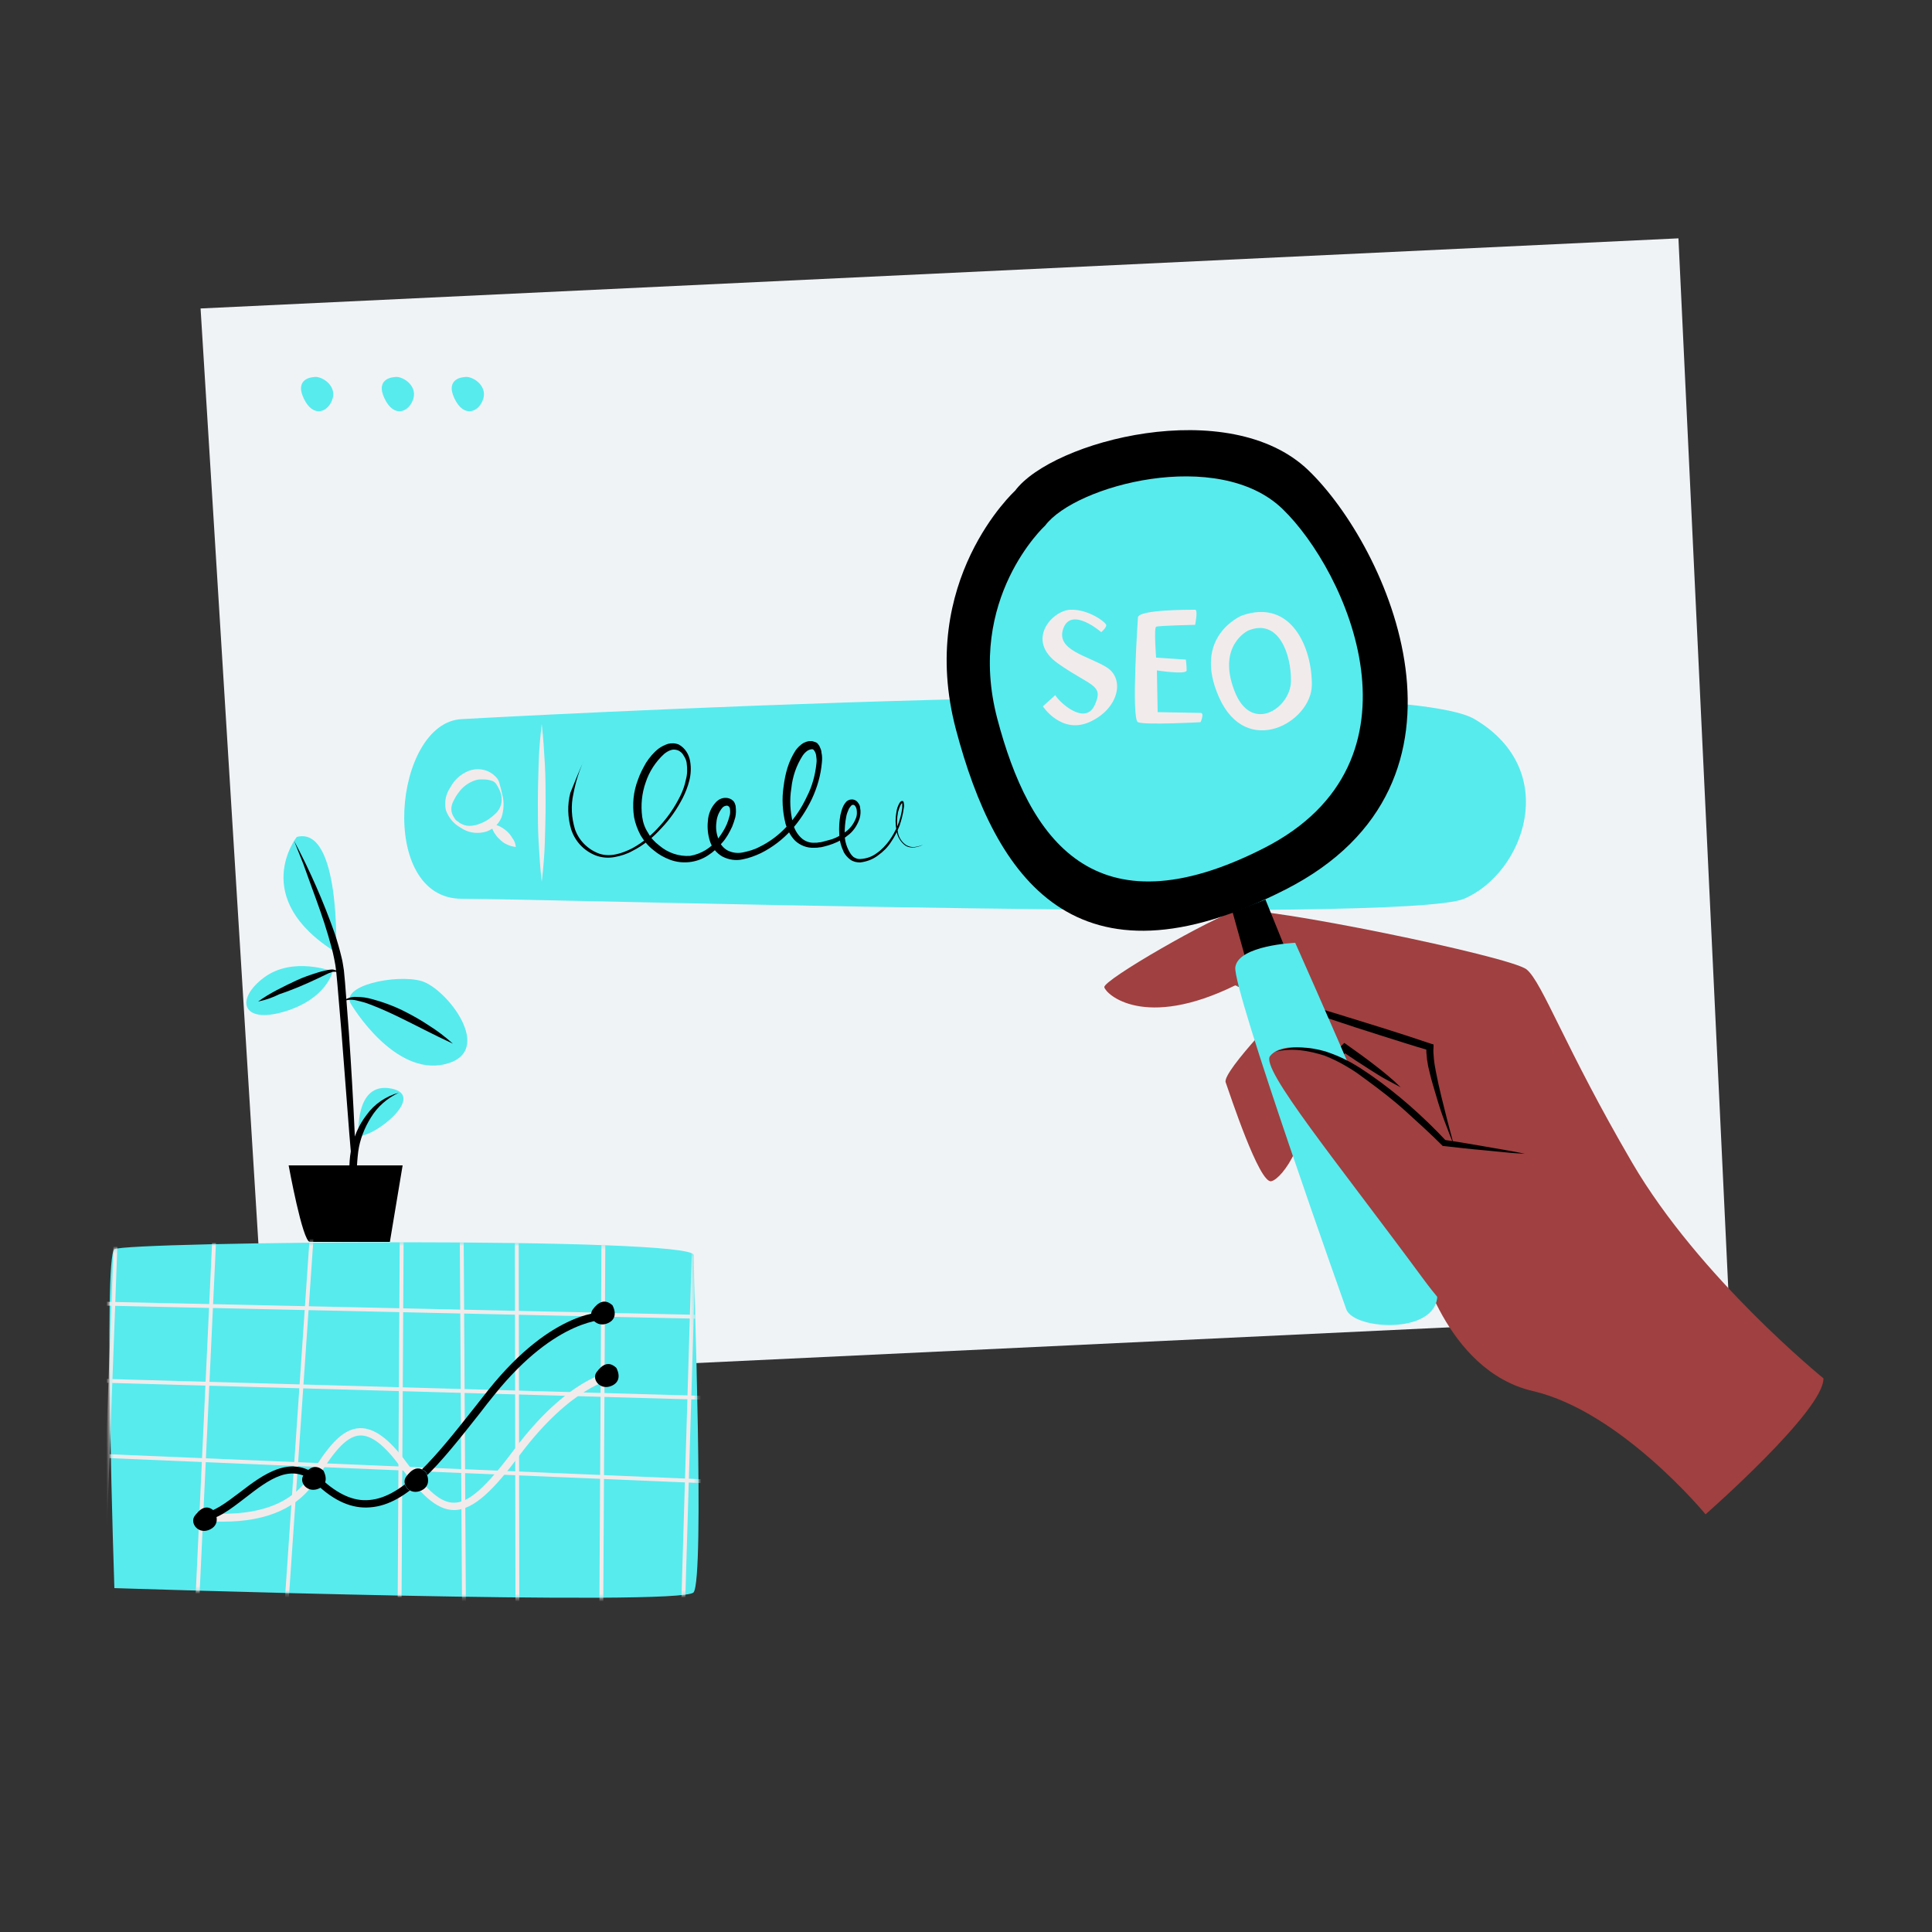 <?xml version="1.0" encoding="UTF-8"?> <svg xmlns="http://www.w3.org/2000/svg" width="500" height="500" viewBox="0 0 500 500" fill="none"><rect x="0" y="0" width="500" height="500" fill="#333333" stroke="none"/><path d="M69.114 358.028L51.909 79.831L434.379 61.683L447.588 340.069L69.114 358.028Z" fill="#F0F3F6"></path><path d="M81.1 97.6C81.1 97.6 76.1 97.8 78.6 103.1C81.1 108.4 85.1 106.6 86.1 103.1C87.1 99.6 83 97.1 81.1 97.6Z" fill="#57EBEE"></path><path d="M102 97.6C102 97.6 97 97.8 99.5 103.1C102 108.4 106 106.6 107 103.1C108 99.6 103.9 97.1 102 97.6Z" fill="#57EBEE"></path><path d="M120.1 97.6C120.1 97.6 115.1 97.8 117.6 103.1C120.1 108.4 124.1 106.6 125.1 103.1C126.1 99.6 122 97.1 120.1 97.6Z" fill="#57EBEE"></path><path d="M119.5 186.1C119.5 186.1 359 172.8 381.6 186.1C404.2 199.4 394.4 226 378.9 232.6C363.4 239.2 141.4 232.6 119.5 232.6C97.6 232.6 101.8 187 119.5 186.1Z" fill="#57EBEE"></path><path d="M151.3 196.5C149.9 199.3 149 202.3 148.4 205.4C147.7 208.5 147.9 211.6 148.8 214.6C149.8 217.5 152.1 219.8 155 220.9C156.4 221.4 158 221.4 159.4 221.1C160.9 220.8 162.3 220.2 163.7 219.5C166.4 218 168.8 216 170.8 213.7C172.9 211.4 174.6 208.9 176 206.1C176.7 204.7 177.2 203.3 177.5 201.8C177.9 200.4 177.9 198.9 177.7 197.4C177.6 196.7 177.3 196.1 176.9 195.5C176.6 194.9 176.1 194.5 175.5 194.2C174.9 194 174.3 193.9 173.7 194.1C173 194.3 172.4 194.7 171.9 195.1C169.7 197.1 168 199.7 167.1 202.5C166.1 205.3 165.8 208.4 166.2 211.4C166.4 212.9 166.9 214.3 167.7 215.5C168.4 216.8 169.4 217.9 170.6 218.8C172.8 220.7 175.7 221.7 178.6 221.5C181.5 221 184.1 219.4 185.8 217.1C186.7 215.9 187.5 214.7 188.1 213.3C188.4 212.6 188.6 211.9 188.8 211.2C189 210.6 189 209.9 188.9 209.3C188.9 209.1 188.8 208.9 188.6 208.7C188.5 208.6 188.4 208.6 188.2 208.5C187.7 208.5 187.2 208.7 186.9 209.1C186 210.2 185.5 211.5 185.4 212.9C185.2 214.3 185.4 215.7 185.9 217.1C186.3 218.4 187.2 219.5 188.3 220.1C189.5 220.7 190.9 220.9 192.3 220.6C193.7 220.3 195.2 219.9 196.5 219.2C199.2 217.9 201.7 216 203.7 213.8C205.8 211.6 207.5 209 208.8 206.2C210.2 203.5 211 200.5 211.3 197.5C211.4 196.8 211.3 196.1 211.2 195.4C211.1 194.9 210.9 194.4 210.5 194C210.3 193.8 209.7 193.9 209.1 194.2C208.5 194.6 208.1 195 207.7 195.6C206.1 198.1 205.1 201 204.8 204C204.3 207 204.5 210.1 205.2 213C205.5 214.4 206.2 215.7 207.2 216.7C208.2 217.7 209.5 218.2 210.9 218.1C211.3 218.1 211.6 218.1 212 218C212.4 218 212.7 217.9 213.1 217.8C213.8 217.6 214.6 217.4 215.3 217.2C216.7 216.7 218 216 219.2 215C220.3 214.1 221.1 212.9 221.6 211.5C221.8 210.9 221.8 210.2 221.7 209.5C221.6 208.9 221.2 208.3 220.9 208.3C220.8 208.3 220.7 208.3 220.6 208.3C220.5 208.3 220.4 208.4 220.3 208.5C220.1 208.7 219.9 209 219.7 209.3C219.4 210 219.1 210.7 219 211.4C218.7 212.9 218.6 214.4 218.6 215.9C218.6 217.4 219 218.9 219.7 220.2C220 220.8 220.4 221.4 220.9 221.8C221.5 222.2 222.2 222.4 222.8 222.3C224.3 222.2 225.7 221.7 226.9 220.8C228.2 219.9 229.2 218.8 230.1 217.6C231.9 215.1 233.1 212.2 233.5 209.1C233.5 208.7 233.5 208.4 233.5 208C233.5 207.9 233.5 207.9 233.4 207.8H233.5C233.4 207.9 233.3 208 233.2 208.1C232.8 208.8 232.6 209.5 232.4 210.2C232.1 211.7 232.1 213.3 232.3 214.8C232.4 216.4 233.2 217.8 234.5 218.7C235.2 219.1 236 219.3 236.7 219.2C237.5 219.1 238.2 218.9 238.9 218.6C238.2 219 237.4 219.2 236.7 219.3C235.9 219.4 235.1 219.3 234.4 218.9C233.1 218 232.2 216.5 232 214.9C231.7 213.3 231.7 211.7 232 210.1C232.1 209.3 232.4 208.5 232.8 207.8C232.9 207.6 233.1 207.4 233.3 207.3C233.4 207.3 233.5 207.3 233.6 207.3C233.7 207.3 233.8 207.4 233.8 207.5C233.9 207.6 233.9 207.7 233.9 207.9C234 208.3 234 208.7 233.9 209.1C233.7 210.7 233.3 212.2 232.8 213.7C232.2 215.2 231.5 216.6 230.6 217.9C229.7 219.3 228.6 220.4 227.2 221.4C225.9 222.4 224.3 223 222.6 223.2C221.7 223.2 220.8 223 220.1 222.5C219.4 222 218.8 221.3 218.4 220.6C217.7 219.1 217.2 217.5 217.2 215.8C217.1 214.2 217.2 212.5 217.5 210.9C217.7 210.1 217.9 209.3 218.3 208.5C218.5 208.1 218.8 207.7 219.1 207.4C219.3 207.2 219.6 207.1 219.8 207C220.1 206.9 220.4 206.9 220.7 206.9C221.3 207 221.8 207.3 222.1 207.8C222.4 208.2 222.6 208.6 222.6 209.1C222.8 210 222.7 210.9 222.5 211.7C222 213.3 221.1 214.8 219.8 215.9C218.5 217 217.1 217.8 215.5 218.4C214.7 218.7 214 218.9 213.2 219.1C212.8 219.2 212.4 219.3 212 219.3C211.6 219.4 211.1 219.4 210.7 219.4C208.9 219.5 207.1 218.8 205.8 217.6C204.6 216.4 203.8 214.8 203.3 213.2C202.5 210 202.3 206.7 202.8 203.5C203 201.9 203.3 200.3 203.8 198.7C204.3 197.1 205 195.6 205.9 194.2C206.4 193.5 207.1 192.8 207.9 192.3L208.6 192C208.8 191.9 209.1 191.9 209.3 191.8C209.6 191.8 209.9 191.8 210.2 191.8C210.5 191.9 210.8 192 211.1 192.1C211.4 192.2 211.6 192.4 211.8 192.7C212 192.9 212.1 193.1 212.2 193.4C212.4 193.8 212.6 194.3 212.6 194.8C212.8 195.6 212.8 196.5 212.7 197.4C212.4 200.7 211.5 203.8 210.1 206.8C208.7 209.7 206.9 212.5 204.7 214.9C202.5 217.3 199.9 219.3 196.9 220.8C195.4 221.5 193.8 222.1 192.2 222.4C190.4 222.8 188.6 222.5 187 221.7C185.4 220.8 184.2 219.3 183.7 217.6C183.2 216 183 214.2 183.2 212.5C183.3 210.7 184 209 185.2 207.7C185.9 206.9 186.9 206.4 188 206.5C188.3 206.5 188.6 206.6 188.9 206.7L189.3 206.9C189.4 207 189.5 207.1 189.7 207.2C189.9 207.4 190.1 207.7 190.2 208C190.3 208.3 190.4 208.5 190.4 208.8C190.5 209.7 190.5 210.6 190.3 211.5C190.1 212.3 189.8 213.1 189.5 213.9C188.8 215.4 188 216.9 186.9 218.1C185.8 219.4 184.6 220.5 183.2 221.4C180.3 223.3 176.6 223.7 173.4 222.5C171.8 221.9 170.4 221.1 169.1 220C167.8 219 166.7 217.7 165.8 216.2C165 214.7 164.4 213.1 164.1 211.5C163.6 208.2 163.9 204.9 165.1 201.8C165.6 200.3 166.4 198.8 167.2 197.4C168.1 196 169.2 194.7 170.5 193.7C171.2 193.2 172 192.8 172.9 192.5C173.8 192.3 174.8 192.3 175.7 192.7C177.3 193.6 178.3 195.2 178.6 197C178.9 198.7 178.8 200.4 178.4 202C178 203.6 177.4 205.1 176.7 206.5C175.2 209.4 173.4 212 171.2 214.3C170.1 215.5 169 216.6 167.7 217.6C166.5 218.6 165.1 219.5 163.7 220.2C162.3 221 160.7 221.5 159.1 221.8C157.5 222.1 155.8 222 154.2 221.4C151.1 220.2 148.8 217.7 147.8 214.6C146.9 211.5 146.8 208.3 147.6 205.2C148.8 202.3 149.9 199.3 151.3 196.5Z" fill="#000001"></path><path d="M130 205.7C130.5 207.6 130.4 209.6 129.8 211.5C129 213.5 127.2 215 125.1 215.4C124.1 215.6 123 215.6 122 215.4C121 215.2 120.1 214.8 119.2 214.2C117.4 213.2 116.1 211.6 115.4 209.7C114.9 207.6 115.4 205.4 116.6 203.7C117.6 201.8 119.3 200.3 121.3 199.5C123.4 198.7 125.8 199 127.6 200.4C128 200.7 128.4 201.1 128.7 201.5C129 201.9 129.2 202.4 129.3 202.9C129.6 203.9 129.8 204.8 130 205.7ZM129.7 205.7C129.5 204.8 129.1 204 128.6 203.2C128.4 202.8 128.1 202.5 127.8 202.3C127.5 202.1 127.1 202 126.7 201.9C125.9 201.7 125.2 201.7 124.4 201.7C123.7 201.7 123 201.9 122.3 202.2C120.9 202.8 119.6 203.8 118.7 205.1C118.2 205.7 117.8 206.4 117.4 207.2C117 207.9 116.8 208.7 116.8 209.4C116.8 210.2 117.1 211 117.6 211.7C117.8 212.1 118.1 212.4 118.5 212.6C118.7 212.7 118.8 212.9 119 213L119.6 213.3C120.4 213.7 121.2 213.8 122.1 213.7C122.9 213.6 123.7 213.4 124.4 213.1C125.9 212.5 127.2 211.6 128.3 210.5C129.6 209.3 130.1 207.5 129.7 205.7Z" fill="#F2EBEB"></path><path d="M133.5 219.2C132.7 219.1 131.9 218.9 131.1 218.5C130.4 218.2 129.8 217.7 129.3 217.2C128.7 216.7 128.3 216.1 127.9 215.5C127.5 214.8 127.2 214 127 213.2C127.8 213.3 128.6 213.5 129.4 213.9C130.7 214.6 131.9 215.6 132.6 216.9C133.1 217.5 133.4 218.3 133.5 219.2Z" fill="#F2EBEB"></path><path d="M140.2 228.2C139.8 224.8 139.6 221.4 139.4 218C139.2 214.6 139.2 211.2 139.2 207.8C139.2 204.4 139.3 201 139.4 197.6C139.5 194.2 139.8 190.8 140.2 187.4C140.6 190.8 140.8 194.2 141 197.6C141.2 201 141.2 204.4 141.2 207.8C141.2 211.2 141.1 214.6 141 218C140.9 221.4 140.6 224.8 140.2 228.2Z" fill="#F2EBEB"></path><path d="M471.9 356.7C471.9 356.7 439.8 330.7 422.4 300.9C405 271.1 399.2 254.3 395.1 250.9C391 247.5 325.9 234.2 320 235.7C314.1 237.2 285.3 253.7 285.8 255.5C286.2 257.3 296.1 266.6 319.7 255L334.5 258.7C334.5 258.7 316.2 277.3 317.2 280.1C318.2 282.9 325.9 306.4 329 305.7C332.1 305 339.4 293.9 337 283.9C337 283.9 339.9 316.6 347.8 323.3C355.7 330 370.1 337.4 368.9 332.7L367 324.9C367 324.9 373.9 354.7 396.7 360C419.5 365.3 441.4 391.9 441.4 391.9C441.4 391.9 472.2 364.9 471.9 356.7Z" fill="#A04040"></path><path d="M376.3 296.5C375.5 294.5 374.7 292.4 373.9 290.3C373.1 288.2 372.4 286.1 371.8 284C371.2 281.9 370.5 279.8 370 277.6C369.4 275.4 369.1 273.1 369.1 270.8L369.7 271.8C365.5 270.6 361.3 269.2 357.1 267.9C352.9 266.6 348.7 265.2 344.5 263.8C340.3 262.4 336.1 261 332 259.5C329.9 258.8 327.8 258 325.8 257.3C323.8 256.6 321.7 255.8 319.6 255C321.7 255.5 323.9 256.1 326 256.7C328.1 257.3 330.3 257.8 332.4 258.4C336.6 259.6 340.9 260.8 345.1 262.1C349.3 263.4 353.5 264.7 357.7 266C361.9 267.3 366.1 268.7 370.3 270.1L371 270.3V271C370.9 272 371 273.1 371.1 274.1C371.2 275.2 371.4 276.2 371.6 277.3C372 279.4 372.5 281.6 373 283.7L374.6 290.1L376.3 296.5Z" fill="#000001"></path><path d="M362.5 281.4C361.2 280.7 359.9 280 358.6 279.3C357.3 278.6 356.1 277.8 354.8 277C352.3 275.4 349.8 273.8 347.4 272.1L348.7 272C346.7 274 344.5 275.7 342.2 277.3C341 278.1 339.8 278.8 338.5 279.4C337.2 280 335.9 280.4 334.5 280.5C335.8 280 337 279.3 338.1 278.5C339.2 277.7 340.3 276.9 341.3 276C342.3 275.1 343.4 274.2 344.4 273.3C345.4 272.4 346.4 271.5 347.3 270.5L347.9 269.9L348.6 270.4C351 272.1 353.4 273.8 355.7 275.6C356.9 276.5 358 277.4 359.2 278.4C360.4 279.4 361.4 280.3 362.5 281.4Z" fill="#000001"></path><path d="M319 236.1L322.7 249.4L332.6 245.4L327.5 232.8L319 236.1Z" fill="#000001"></path><path d="M348.4 338.8C348.4 338.8 318.9 256 319.7 250.3C320.5 244.6 335.2 244 335.2 244C335.2 244 370.3 322.4 371.9 334C373.5 345.6 350.3 344.4 348.4 338.8Z" fill="#57EBEE"></path><path d="M262.7 127C262.7 127 237.2 150.3 247.4 188.8C257.6 227.3 278.3 257.9 332.7 230.2C387.1 202.5 359.1 141.4 338.6 121.7C318.1 102 272.3 114.1 262.7 127Z" fill="#000001"></path><path d="M270.5 136C270.5 136 249.9 154.9 258.1 186C266.3 217.1 283.1 241.9 327.1 219.5C371.1 197.1 348.5 147.7 331.9 131.7C315.3 115.7 278.3 125.6 270.5 136Z" fill="#57EBEE"></path><path d="M411 351.5C411 351.5 391.2 362 368.5 331.2C345.8 300.4 326.1 276.5 328.7 273.3C332.2 268.9 344.1 271.2 351.6 277.2C359.1 283.2 371 295.3 371 295.3C371 295.3 382.9 298.5 390.7 297.9" fill="#A04040"></path><path d="M330.1 272.2C332.1 271.4 334.3 271 336.5 271.1C338.7 271.1 340.9 271.5 343 272.1C345.1 272.8 347.1 273.6 349.1 274.7C350.1 275.2 351 275.8 352 276.4L354.7 278.2C358.3 280.7 361.7 283.4 364.9 286.2C368.2 289.1 371.3 292.1 374.3 295.3L373.8 295C377.3 295.5 380.7 296.1 384.2 296.7C385.9 297 387.7 297.3 389.4 297.6C391.1 297.9 392.9 298.2 394.6 298.6C392.8 298.5 391.1 298.4 389.4 298.2C387.7 298 385.9 297.9 384.2 297.7C380.7 297.4 377.2 297 373.7 296.6H373.4L373.2 296.4C370.2 293.4 367 290.5 363.8 287.6C360.6 284.7 357.2 282.1 353.8 279.6L351.2 277.7C350.3 277.1 349.4 276.5 348.5 276C346.7 274.9 344.8 274 342.8 273.2C338.7 271.9 334.3 271.1 330.1 272.2Z" fill="#000001"></path><path d="M285 163.6C285 163.6 286.3 162.5 286.3 161.8C286.3 161.1 281.7 157.6 277 157.8C272.3 158 265.3 165.7 273.8 171.7C282.3 177.7 285.8 177.1 283.3 182.5C280.8 187.9 274.1 181.7 273.1 179.9L269.9 182.8C269.9 182.8 274.7 190.2 282.1 186.8C289.5 183.4 291.2 175.7 286.4 172.7C281.6 169.7 273.1 168.3 275.2 162.6C277.3 156.9 285 163.6 285 163.6Z" fill="#F2EBEB"></path><path d="M294.5 159.8C294.5 159.8 292.7 186.1 294.5 186.9C296.3 187.7 310.7 186.9 310.7 186.9C310.7 186.9 311.8 184.5 310.7 184.5C309.6 184.5 299.6 184.3 299.6 184.3L299.4 173.5C299.4 173.5 307.1 174.7 307.1 173.5C307.1 172.3 306.9 170.7 306.9 170.7L299.2 170.2C299.2 170.2 298.6 162.5 299.2 162.2C299.8 161.9 309.3 161.7 309.3 161.7C309.3 161.7 310.1 157.8 309.3 157.8C308.5 157.8 294.6 157.7 294.5 159.8Z" fill="#F2EBEB"></path><path d="M321.4 159.3C321.4 159.3 308.4 164.6 315.5 180.5C322.6 196.4 339.4 186.9 339.5 177.3C339.6 167.7 334.2 154.8 321.4 159.3ZM319.4 178.6C315 167 323 163.2 323 163.2C330.9 159.9 334.2 169.3 334.1 176.3C334 183.3 323.7 190.2 319.4 178.6Z" fill="#F2EBEB"></path><path d="M86.1 251.4C86.1 251.4 84.6 258.5 73.6 261.8C62.6 265.1 60.8 258.6 68.3 253C75.8 247.4 86.1 251.4 86.1 251.4Z" fill="#57EBEE"></path><path d="M87 246.5C87 246.5 88.2 213.6 76.8 216.6C76.8 216.6 64.3 232.4 87 246.5Z" fill="#57EBEE"></path><path d="M92.8 293.9C92.8 293.9 91.7 279.9 101.2 281.7C110.7 283.5 96.5 294.6 92.8 293.9Z" fill="#57EBEE"></path><path d="M91 260.1C91 260.1 102 278.6 115.2 275.4C128.4 272.2 115.6 255.8 109.1 253.9C102.6 252 87.4 255.1 91 260.1Z" fill="#57EBEE"></path><path d="M66.8 259.2C68.3 258.1 70 257.1 71.7 256.2C73.4 255.3 75.1 254.5 76.8 253.7C78.5 252.9 80.3 252.3 82.2 251.7C83.1 251.4 84.1 251.2 85 251C85.3 251 85.5 250.9 85.8 250.9H86.2L86.5 251C87 251.1 87.4 251.3 87.9 251.4C87.4 251.5 86.9 251.5 86.5 251.5H86.1C86 251.5 85.9 251.6 85.8 251.6C85.6 251.7 85.4 251.8 85.2 251.8C84.4 252.2 83.5 252.6 82.7 253C81 253.8 79.3 254.6 77.6 255.3C75.9 256 74.1 256.7 72.3 257.3C70.5 258.2 68.7 258.8 66.8 259.2Z" fill="#000001"></path><path d="M76.1 217.6C80.2 225.3 83.7 233.3 86.6 241.5C87.3 243.6 87.9 245.7 88.4 247.8C88.7 248.9 88.8 250 89 251.1C89.1 252.2 89.2 253.3 89.3 254.3L90.3 267.3C90.9 276 91.4 284.6 91.8 293.3C92.2 302 92.5 310.6 92.6 319.3L90.4 293.4L88.4 267.5L87.3 254.5L87 251.3C86.9 250.3 86.7 249.2 86.5 248.2C86.1 246.1 85.5 244.1 84.9 242C83.7 237.9 82.2 233.8 80.7 229.7L78.5 223.6L76.1 217.6Z" fill="#000001"></path><path d="M117.2 270.1C114.8 269 112.4 267.8 110 266.6C107.6 265.4 105.3 264.2 103 263.1C100.7 262 98.3 260.9 95.9 260C94.7 259.5 93.5 259.2 92.2 258.9C91 258.6 89.6 258.7 88.5 259.3C89.5 258.4 90.9 257.9 92.3 258C93.7 258 95 258.2 96.4 258.6C99 259.3 101.5 260.2 104 261.4C106.4 262.6 108.8 263.9 111 265.4C113.1 266.7 115.2 268.3 117.2 270.1Z" fill="#000001"></path><path d="M103.2 282.8C100.2 284.2 97.7 286.4 96 289.2C94.3 291.9 93.1 295 92.7 298.1C92.5 299.7 92.4 301.3 92.3 303L92.1 308C91.9 311.3 91.7 314.6 91.3 318C90.8 314.7 90.5 311.3 90.4 308C90.4 306.3 90.3 304.7 90.4 303C90.4 301.3 90.5 299.6 90.8 297.9C91.4 294.5 92.8 291.2 94.9 288.5C96.9 285.7 99.9 283.7 103.2 282.8Z" fill="#000001"></path><path d="M74.7 301.6H104.2L100.9 321.4H80.2C78.3 321.4 74.7 301.6 74.7 301.6Z" fill="#000001"></path><path d="M29.6 411C29.6 411 26.7 325.3 29.6 323.3C32.5 321.3 179.5 320 179.5 324.8C179.5 329.6 182.4 408.4 179.5 412.1C176.6 415.8 29.6 411 29.6 411Z" fill="#57EBEE"></path><mask id="mask0_4142_2479" style="mask-type:luminance" maskUnits="userSpaceOnUse" x="28" y="321" width="153" height="93"><path d="M29.4 411C29.4 411 26.5 325.3 29.4 323.3C32.3 321.3 179.3 320 179.3 324.8C179.3 329.6 182.2 408.4 179.3 412.1C176.4 415.8 29.4 411 29.4 411Z" fill="white"></path></mask><g mask="url(#mask0_4142_2479)"><path d="M306.3 389.1L-124.6 370.9C-124.9 370.9 -125.1 370.7 -125.1 370.4C-125.1 370.1 -124.9 369.9 -124.6 369.9L306.3 388.1C306.6 388.1 306.8 388.3 306.8 388.6C306.8 388.9 306.6 389.1 306.3 389.1Z" fill="#F2EBEB"></path><path d="M307.2 365.8L-123.1 353.6C-123.4 353.6 -123.6 353.4 -123.6 353.1C-123.6 352.8 -123.4 352.6 -123.1 352.6L307.2 364.8C307.5 364.8 307.7 365 307.7 365.3C307.6 365.6 307.4 365.8 307.2 365.8Z" fill="#F2EBEB"></path><path d="M308 344.1L-122.4 334.6C-122.7 334.6 -122.9 334.4 -122.9 334.1C-122.9 333.8 -122.7 333.6 -122.4 333.6L308 343.1C308.3 343.1 308.5 343.3 308.5 343.6C308.5 343.9 308.3 344.1 308 344.1Z" fill="#F2EBEB"></path><path d="M308.7 323.5L-122 316C-122.3 316 -122.5 315.8 -122.5 315.5C-122.5 315.2 -122.3 315 -122 315L308.7 322.5C309 322.5 309.2 322.7 309.2 323C309.2 323.3 309 323.5 308.7 323.5Z" fill="#F2EBEB"></path><path d="M70.8 464.5C70.5 464.5 70.3 464.2 70.3 464L94.4 112C94.4 111.7 94.6 111.5 94.9 111.5C95.2 111.5 95.4 111.8 95.4 112L71.3 464C71.3 464.3 71.1 464.5 70.8 464.5Z" fill="#F2EBEB"></path><path d="M48.8 463.3C48.5 463.3 48.3 463.1 48.3 462.8L64.7 111.3C64.7 111 65 110.8 65.2 110.8C65.5 110.8 65.7 111.1 65.7 111.3L49.3 462.9C49.3 463.1 49.1 463.3 48.8 463.3Z" fill="#F2EBEB"></path><path d="M24.7 462.8C24.4 462.8 24.2 462.6 24.2 462.3L37.2 110.7C37.2 110.4 37.4 110.2 37.7 110.2C38 110.2 38.2 110.4 38.2 110.7L25.2 462.3C25.2 462.6 25 462.8 24.7 462.8Z" fill="#F2EBEB"></path><path d="M175.1 473C174.8 473 174.6 472.8 174.6 472.5L185.1 120.7C185.1 120.4 185.3 120.2 185.6 120.2C185.9 120.2 186.1 120.4 186.1 120.7L175.6 472.4C175.6 472.8 175.4 473 175.1 473Z" fill="#F2EBEB"></path><path d="M155.3 472.4C155 472.4 154.8 472.2 154.8 471.9L156.8 120.1C156.8 119.8 157 119.6 157.3 119.6C157.6 119.6 157.8 119.8 157.8 120.1L155.8 471.9C155.8 472.1 155.6 472.4 155.3 472.4Z" fill="#F2EBEB"></path><path d="M134 471.8C133.7 471.8 133.5 471.6 133.5 471.3L132.9 119.4C132.9 119.1 133.1 118.9 133.4 118.9C133.7 118.9 133.9 119.1 133.9 119.4L134.5 471.3C134.5 471.6 134.3 471.8 134 471.8Z" fill="#F2EBEB"></path><path d="M120.4 471.5C120.1 471.5 119.9 471.3 119.9 471L117.8 119.1C117.8 118.8 118 118.6 118.3 118.6C118.6 118.6 118.8 118.8 118.8 119.1L120.9 471C120.9 471.3 120.7 471.5 120.4 471.5Z" fill="#F2EBEB"></path><path d="M103.1 471.1C102.8 471.1 102.6 470.9 102.6 470.6L104.6 118.8C104.6 118.5 104.8 118.3 105.1 118.3C105.4 118.3 105.6 118.5 105.6 118.8L103.6 470.6C103.6 470.9 103.4 471.1 103.1 471.1Z" fill="#F2EBEB"></path></g><path d="M57.7 393.8C55.4 393.8 53.1 393.7 50.7 393.4L50.9 391.4C65.4 392.9 75.2 389.8 80.2 381.9C84.5 375 88.2 369.8 93.1 369.6C96.8 369.5 100.7 372.3 105.3 378.6C110.7 386 114.1 388.9 117.5 388.9C121.3 388.9 125.7 385 133.1 375.1C146.8 356.8 157.6 355.1 158 355L158.3 357C158.2 357 147.9 358.8 134.7 376.3C128 385.3 122.7 390.8 117.5 390.8C112.8 390.8 108.6 386.3 103.7 379.7C99.6 374.1 96.2 371.4 93.2 371.5C89.3 371.6 85.8 376.7 81.9 382.9C77.4 390.1 69.3 393.8 57.7 393.8Z" fill="#F2EBEB"></path><path d="M52.3 393.5V391.5C55.2 391.5 58.5 388.9 62.1 386.2C68.1 381.6 75.7 375.8 83.1 382.7C87.4 386.7 91.5 388.6 95.6 388.2C104.4 387.5 112.9 376.8 122.7 364.4L126.4 359.7C143.2 338.7 156.5 339.5 157.1 339.5L157 341.5C156.9 341.5 144.1 340.9 128 360.9C126.7 362.5 125.5 364 124.3 365.6C113.8 378.9 105.5 389.4 95.8 390.1C91.1 390.5 86.5 388.5 81.8 384C75.6 378.3 69.7 382.8 63.4 387.7C59.5 390.7 55.9 393.5 52.3 393.5Z" fill="#000001"></path><path d="M55.5 391.1C55.5 391.1 57.4 394.3 54.4 395.8C51.4 397.3 49 394.2 50.4 392.3C51.8 390.4 53.5 389.2 55.5 391.1Z" fill="#000001"></path><path d="M83.7 380.6C83.7 380.6 85.6 383.8 82.6 385.2C79.6 386.6 77.2 383.6 78.6 381.7C80 379.8 81.7 378.8 83.7 380.6Z" fill="#000001"></path><path d="M110.2 381C110.2 381 112.1 384.2 109.1 385.7C106.1 387.2 103.7 384.1 105.1 382.2C106.5 380.3 108.2 379.1 110.2 381Z" fill="#57EBEE"></path><path d="M158.5 337.8C158.5 337.8 160.4 341 157.4 342.4C154.4 343.8 152 340.8 153.4 338.9C154.8 337 156.5 336 158.5 337.8Z" fill="#000001"></path><path d="M159.5 354C159.5 354 161.4 357.2 158.4 358.6C155.4 360 153 357 154.4 355.1C155.8 353.2 157.5 352.1 159.5 354Z" fill="#000001"></path><path d="M110.2 381C110.2 381 112.1 384.2 109.1 385.7C106.1 387.2 103.7 384.1 105.1 382.2C106.5 380.3 108.2 379.1 110.2 381Z" fill="#57EBEE"></path><path d="M110.2 381C110.2 381 112.1 384.2 109.1 385.7C106.1 387.2 103.7 384.1 105.1 382.2C106.5 380.3 108.2 379.1 110.2 381Z" fill="#000001"></path></svg> 